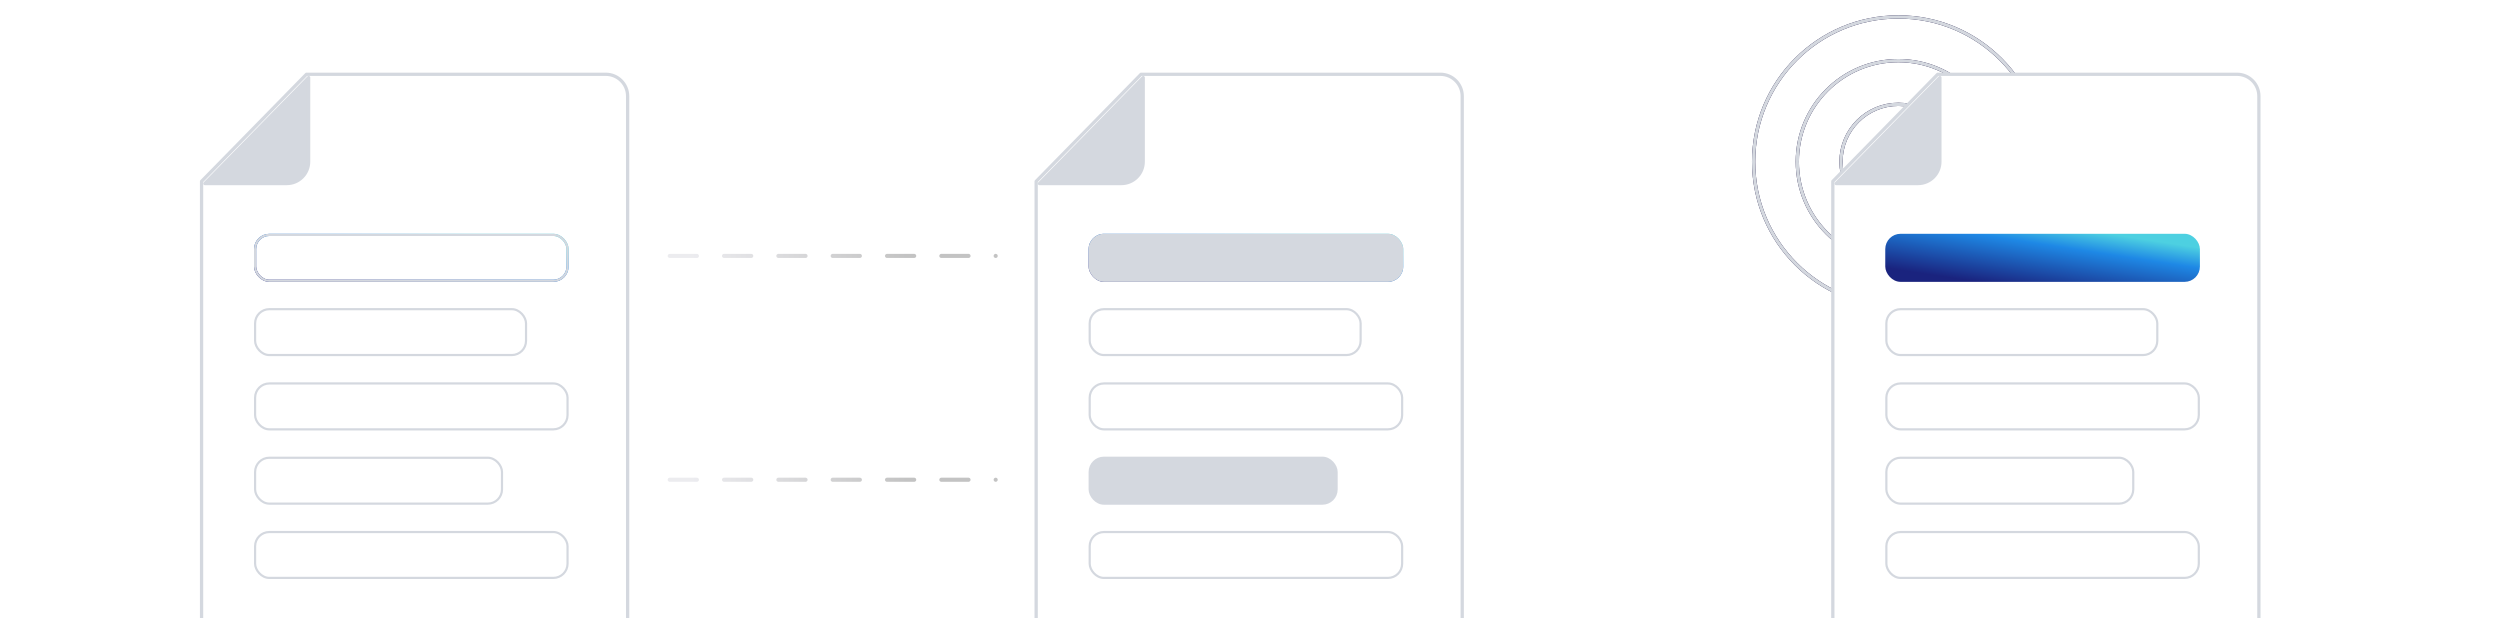 <svg width="659" height="163" viewBox="0 0 659 163" fill="none" xmlns="http://www.w3.org/2000/svg">
<g clip-path="url(#clip0_1330_2155)">
<g clip-path="url(#clip1_1330_2155)">
<path d="M53.133 168.177H165.443V25.342C165.443 22.161 162.864 19.582 159.683 19.582H80.778L53.133 47.804V168.177Z" fill="white" stroke="#D4D8DF" stroke-width="0.864" stroke-linejoin="round"/>
<g filter="url(#filter0_d_1330_2155)">
<path d="M80.778 19.87L53.421 47.804L75.019 47.804C78.2 47.804 80.778 45.225 80.778 42.044L80.778 19.87Z" fill="#D4D8DF"/>
<path d="M80.778 19.87L53.421 47.804L75.019 47.804C78.2 47.804 80.778 45.225 80.778 42.044L80.778 19.87Z" stroke="#D4D8DF" stroke-width="0.864" stroke-linejoin="round"/>
</g>
<rect x="67.244" y="61.915" width="82.361" height="12.095" rx="3.744" stroke="url(#paint0_linear_1330_2155)" stroke-width="0.576"/>
<rect x="67.244" y="61.915" width="82.361" height="12.095" rx="3.744" stroke="#D4D8DF" stroke-width="0.576"/>
<rect x="67.244" y="81.497" width="71.418" height="12.095" rx="3.744" stroke="#D4D8DF" stroke-width="0.576"/>
<rect x="67.244" y="101.079" width="82.361" height="12.095" rx="3.744" stroke="#D4D8DF" stroke-width="0.576"/>
<rect x="67.244" y="120.662" width="65.082" height="12.095" rx="3.744" stroke="#D4D8DF" stroke-width="0.576"/>
<rect x="67.244" y="140.244" width="82.361" height="12.095" rx="3.744" stroke="#D4D8DF" stroke-width="0.576"/>
</g>
<g clip-path="url(#clip2_1330_2155)">
<path d="M273.133 168.177H385.443V25.342C385.443 22.161 382.864 19.582 379.683 19.582H300.778L273.133 47.804V168.177Z" fill="white" stroke="#D4D8DF" stroke-width="0.864" stroke-linejoin="round"/>
<g filter="url(#filter1_d_1330_2155)">
<path d="M300.778 19.87L273.421 47.804L295.019 47.804C298.2 47.804 300.778 45.225 300.778 42.044L300.778 19.87Z" fill="#D4D8DF"/>
<path d="M300.778 19.87L273.421 47.804L295.019 47.804C298.2 47.804 300.778 45.225 300.778 42.044L300.778 19.87Z" stroke="#D4D8DF" stroke-width="0.864" stroke-linejoin="round"/>
</g>
<rect x="286.956" y="61.627" width="82.937" height="12.671" rx="4.032" fill="url(#paint1_linear_1330_2155)"/>
<rect x="286.956" y="61.627" width="82.937" height="12.671" rx="4.032" fill="#D4D8DF"/>
<rect x="287.244" y="81.497" width="71.418" height="12.095" rx="3.744" stroke="#D4D8DF" stroke-width="0.576"/>
<rect x="287.244" y="101.079" width="82.361" height="12.095" rx="3.744" stroke="#D4D8DF" stroke-width="0.576"/>
<rect x="287.244" y="120.662" width="65.082" height="12.095" rx="3.744" fill="#D4D8DF" stroke="#D4D8DF" stroke-width="0.576"/>
<rect x="287.244" y="140.244" width="82.361" height="12.095" rx="3.744" stroke="#D4D8DF" stroke-width="0.576"/>
</g>
<g clip-path="url(#clip3_1330_2155)">
<circle cx="500.412" cy="42.62" r="38.157" stroke="#090434" stroke-width="0.864"/>
<circle cx="500.412" cy="42.62" r="38.157" stroke="#D4D8DF" stroke-width="0.864"/>
<circle cx="500.411" cy="42.62" r="26.638" stroke="#090434" stroke-width="0.864"/>
<circle cx="500.411" cy="42.62" r="26.638" stroke="#D4D8DF" stroke-width="0.864"/>
<circle cx="500.411" cy="42.62" r="15.119" stroke="#090434" stroke-width="0.864"/>
<circle cx="500.411" cy="42.62" r="15.119" stroke="#D4D8DF" stroke-width="0.864"/>
<path d="M483.133 168.177H595.443V25.342C595.443 22.161 592.864 19.582 589.683 19.582H510.778L483.133 47.804V168.177Z" fill="white" stroke="#D4D8DF" stroke-width="0.864" stroke-linejoin="round"/>
<g filter="url(#filter2_d_1330_2155)">
<path d="M510.778 19.87L483.421 47.804L505.019 47.804C508.2 47.804 510.778 45.225 510.778 42.044L510.778 19.87Z" fill="#D4D8DF"/>
<path d="M510.778 19.87L483.421 47.804L505.019 47.804C508.2 47.804 510.778 45.225 510.778 42.044L510.778 19.87Z" stroke="#D4D8DF" stroke-width="0.864" stroke-linejoin="round"/>
</g>
<rect x="497.244" y="61.915" width="82.361" height="12.095" rx="3.744" fill="url(#paint2_linear_1330_2155)" stroke="url(#paint3_linear_1330_2155)" stroke-width="0.576"/>
<rect x="497.244" y="81.497" width="71.418" height="12.095" rx="3.744" stroke="#D4D8DF" stroke-width="0.576"/>
<rect x="497.244" y="101.079" width="82.361" height="12.095" rx="3.744" stroke="#D4D8DF" stroke-width="0.576"/>
<rect x="497.244" y="120.662" width="65.082" height="12.095" rx="3.744" stroke="#D4D8DF" stroke-width="0.576"/>
<rect x="497.244" y="140.244" width="82.361" height="12.095" rx="3.744" stroke="#D4D8DF" stroke-width="0.576"/>
</g>
<line opacity="0.6" x1="176.54" y1="67.46" x2="262.46" y2="67.46" stroke="url(#paint4_linear_1330_2155)" stroke-width="1.08" stroke-linecap="round" stroke-dasharray="7.16 7.16"/>
<line opacity="0.6" x1="176.54" y1="126.46" x2="262.46" y2="126.46" stroke="url(#paint5_linear_1330_2155)" stroke-width="1.08" stroke-linecap="round" stroke-dasharray="7.16 7.16"/>
</g>
<defs>
<filter id="filter0_d_1330_2155" x="52.988" y="19.439" width="29.374" height="29.949" filterUnits="userSpaceOnUse" color-interpolation-filters="sRGB">
<feFlood flood-opacity="0" result="BackgroundImageFix"/>
<feColorMatrix in="SourceAlpha" type="matrix" values="0 0 0 0 0 0 0 0 0 0 0 0 0 0 0 0 0 0 127 0" result="hardAlpha"/>
<feOffset dx="0.576" dy="0.576"/>
<feGaussianBlur stdDeviation="0.288"/>
<feComposite in2="hardAlpha" operator="out"/>
<feColorMatrix type="matrix" values="0 0 0 0 0.579 0 0 0 0 0.579 0 0 0 0 0.579 0 0 0 0.07 0"/>
<feBlend mode="normal" in2="BackgroundImageFix" result="effect1_dropShadow_1330_2155"/>
<feBlend mode="normal" in="SourceGraphic" in2="effect1_dropShadow_1330_2155" result="shape"/>
</filter>
<filter id="filter1_d_1330_2155" x="272.988" y="19.439" width="29.374" height="29.949" filterUnits="userSpaceOnUse" color-interpolation-filters="sRGB">
<feFlood flood-opacity="0" result="BackgroundImageFix"/>
<feColorMatrix in="SourceAlpha" type="matrix" values="0 0 0 0 0 0 0 0 0 0 0 0 0 0 0 0 0 0 127 0" result="hardAlpha"/>
<feOffset dx="0.576" dy="0.576"/>
<feGaussianBlur stdDeviation="0.288"/>
<feComposite in2="hardAlpha" operator="out"/>
<feColorMatrix type="matrix" values="0 0 0 0 0.579 0 0 0 0 0.579 0 0 0 0 0.579 0 0 0 0.07 0"/>
<feBlend mode="normal" in2="BackgroundImageFix" result="effect1_dropShadow_1330_2155"/>
<feBlend mode="normal" in="SourceGraphic" in2="effect1_dropShadow_1330_2155" result="shape"/>
</filter>
<filter id="filter2_d_1330_2155" x="482.988" y="19.439" width="29.374" height="29.949" filterUnits="userSpaceOnUse" color-interpolation-filters="sRGB">
<feFlood flood-opacity="0" result="BackgroundImageFix"/>
<feColorMatrix in="SourceAlpha" type="matrix" values="0 0 0 0 0 0 0 0 0 0 0 0 0 0 0 0 0 0 127 0" result="hardAlpha"/>
<feOffset dx="0.576" dy="0.576"/>
<feGaussianBlur stdDeviation="0.288"/>
<feComposite in2="hardAlpha" operator="out"/>
<feColorMatrix type="matrix" values="0 0 0 0 0.579 0 0 0 0 0.579 0 0 0 0 0.579 0 0 0 0.07 0"/>
<feBlend mode="normal" in2="BackgroundImageFix" result="effect1_dropShadow_1330_2155"/>
<feBlend mode="normal" in="SourceGraphic" in2="effect1_dropShadow_1330_2155" result="shape"/>
</filter>
<linearGradient id="paint0_linear_1330_2155" x1="79.123" y1="72.439" x2="81.797" y2="54.941" gradientUnits="userSpaceOnUse">
<stop stop-color="#1A237E"/>
<stop offset="0.7" stop-color="#1E88E5"/>
<stop offset="1" stop-color="#4DD0E1"/>
</linearGradient>
<linearGradient id="paint1_linear_1330_2155" x1="299.123" y1="72.439" x2="301.797" y2="54.941" gradientUnits="userSpaceOnUse">
<stop stop-color="#1A237E"/>
<stop offset="0.7" stop-color="#1E88E5"/>
<stop offset="1" stop-color="#4DD0E1"/>
</linearGradient>
<linearGradient id="paint2_linear_1330_2155" x1="509.123" y1="72.439" x2="511.797" y2="54.941" gradientUnits="userSpaceOnUse">
<stop stop-color="#1A237E"/>
<stop offset="0.7" stop-color="#1E88E5"/>
<stop offset="1" stop-color="#4DD0E1"/>
</linearGradient>
<linearGradient id="paint3_linear_1330_2155" x1="509.123" y1="72.439" x2="511.797" y2="54.941" gradientUnits="userSpaceOnUse">
<stop stop-color="#1A237E"/>
<stop offset="0.7" stop-color="#1E88E5"/>
<stop offset="1" stop-color="#4DD0E1"/>
</linearGradient>
<linearGradient id="paint4_linear_1330_2155" x1="239.08" y1="68.928" x2="182.452" y2="68.928" gradientUnits="userSpaceOnUse">
<stop stop-color="#9B9B9B"/>
<stop offset="1" stop-color="#DFDFE5"/>
</linearGradient>
<linearGradient id="paint5_linear_1330_2155" x1="239.08" y1="127.928" x2="182.452" y2="127.928" gradientUnits="userSpaceOnUse">
<stop stop-color="#9B9B9B"/>
<stop offset="1" stop-color="#DFDFE5"/>
</linearGradient>
<clipPath id="clip0_1330_2155">
<rect width="659" height="163" fill="white"/>
</clipPath>
<clipPath id="clip1_1330_2155">
<rect width="182" height="167.601" fill="white" transform="translate(18)"/>
</clipPath>
<clipPath id="clip2_1330_2155">
<rect width="182" height="167.601" fill="white" transform="translate(238)"/>
</clipPath>
<clipPath id="clip3_1330_2155">
<rect width="182" height="167.601" fill="white" transform="translate(448)"/>
</clipPath>
</defs>
</svg>

